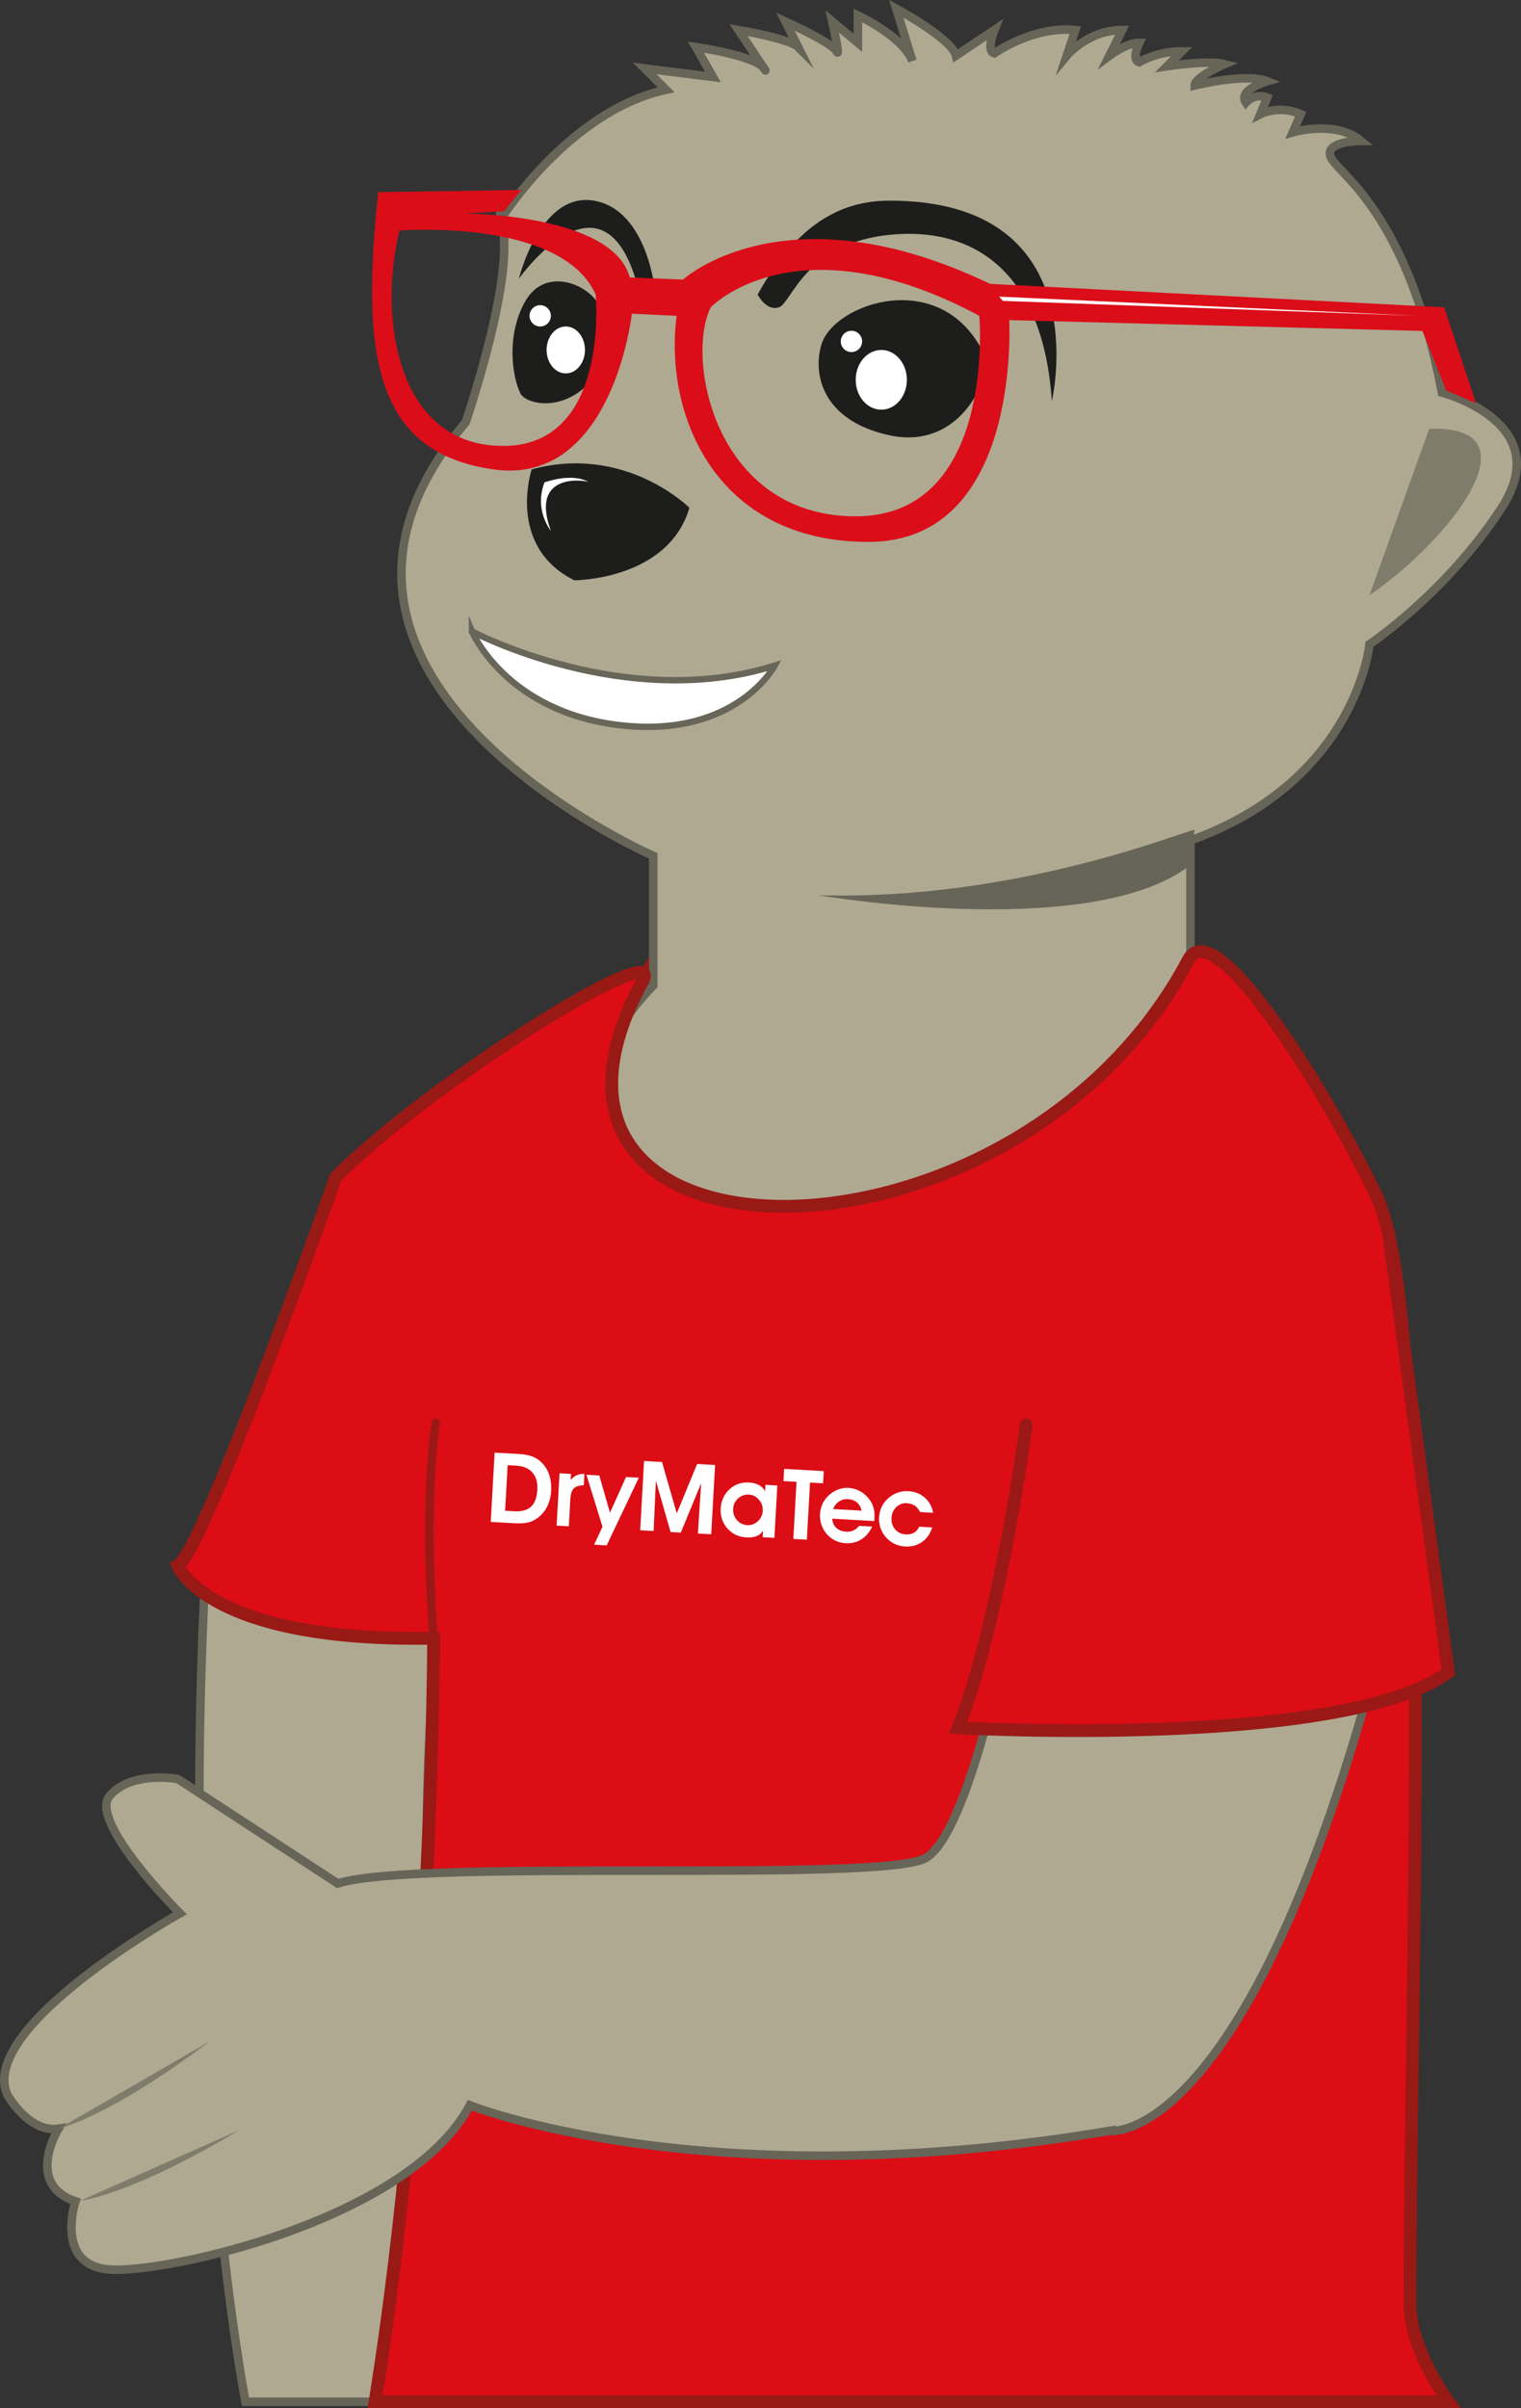 <svg xmlns="http://www.w3.org/2000/svg" id="Ebene_2" data-name="Ebene 2" viewBox="0 0 356.74 564.54"><rect x="0" y="0" width="356.74" height="564.54" fill="#333333" stroke="none"/><defs><style>      .cls-1, .cls-2, .cls-3 {        fill: #dc0d15;      }      .cls-1, .cls-2, .cls-3, .cls-4, .cls-5 {        stroke-miterlimit: 10;      }      .cls-1, .cls-3 {        stroke: #9a1917;        stroke-linecap: round;      }      .cls-1, .cls-5 {        stroke-width: 2px;      }      .cls-6 {        fill: #807c6b;      }      .cls-7 {        fill: #db0d18;      }      .cls-8 {        fill: #1d1d1b;      }      .cls-2 {        stroke: #991915;      }      .cls-2, .cls-3 {        stroke-width: 3px;      }      .cls-4 {        stroke: #686559;        stroke-width: 1.5px;      }      .cls-4, .cls-9 {        fill: #fff;      }      .cls-10 {        fill: #676458;      }      .cls-5 {        fill: #afa992;        stroke: #676458;      }    </style></defs><g id="Ebene_5" data-name="Ebene 5"><g id="kopf"><path class="cls-5" d="M117.4,51.49s15.81-25.45,38.81-30.45l-5-5,16,2-4-7s14,2,16,5-6-9-6-9c0,0,12,2,14,4l-3-6s11,5,12,7-1-7-1-7l6,5V3.61s10.57,4.91,12.78,10.67l-3.78-12.24s13,7,14,11l9-6s-2,4.93,0,5.46c0,0,9-6.46,19-5.46l-2,6s5-6,13-6l-3,6s4-3,7-3c0,0-2,4.07,0,4.54,0,0,4-2.54,10-2.54l-3.48,3.48s9.48-1.48,13.48-.48c0,0-7,3-7,5,0,0,12-3,17-1,0,0-7,2-5,5,0,0,2-2.33,5-1.17l-1.61,3.89s4.35-2.27,9.48,0l-1.87,4.27s10-3,16,2c0,0-9,0-7,4s18,13,26,55c0,0,27,7,14,27s-31,32-31,32c0,0-3,32-42,46v29s-15.06,81.75-123,60c0,0-34-23-3-55v-30.39s-95-41.61-44-101.61c0,0,12.39-36.09,8.19-47.55Z"></path><path class="cls-8" d="M124.7,110.04s-6,18,10,26c0,0,22,0,27-17,0,0-15-15-37-9Z"></path><path class="cls-8" d="M177.7,69.04s2,4,5,3,6-15,26-17,36,9,38,39c0,0,11.16-47-38-47-10,0-21,4-31,22Z"></path><path class="cls-8" d="M121.7,65.33s20-28.29,28,2.28c0,0,1,3.43,4,1.14,0,0-1.63-19.41-14.31-21.69s-17.69,18.27-17.69,18.27Z"></path><path class="cls-8" d="M140.28,71.18c-2.84-4.82-12.5-8.55-17.07-.57s-3.06,17.83-1.14,21.65c1.14,2.28,9.14,4.56,15.99-2.28,5.71-5.7,4.57-14.81,2.22-18.8Z"></path><path class="cls-8" d="M192.7,80.66c3-9.63,28-18.19,38,2.14,2.33,4.74-5,22.89-22,19.26-15.9-3.39-18.16-14.47-16-21.4Z"></path><ellipse class="cls-9" cx="132.7" cy="82.04" rx="4.5" ry="5.5"></ellipse><ellipse class="cls-9" cx="206.7" cy="89.04" rx="6" ry="7"></ellipse><path class="cls-4" d="M110.7,148.04s36,19,71,8c0,0-9,17-36,14s-35-22-35-22Z"></path><circle class="cls-9" cx="199.7" cy="80.04" r="2.5"></circle><circle class="cls-9" cx="126.7" cy="74.04" r="2.5"></circle><path class="cls-9" d="M127.7,113.09s6.5-2.44,10.5,0c.44-.29-14.34-3.2-9,11.33,0,0-4-4.78-1.5-11.33Z"></path></g><g id="Ebene_4" data-name="Ebene 4"><path class="cls-5" d="M48.09,370.04l54.36,14s-11.34,97,15.31,179h-60.18s-15.37-78.5-9.48-193Z"></path><g><path class="cls-2" d="M150.7,230.04c6-11-50.36,23.97-72,46,0,0-31,88-37,91,0,0,7,18,60,17,0,0,0,93-13.72,179h251.72s-9-12.18-9-23c0-73,6-231-8-260-12.02-24.91-37.91-66.49-44-55-40.74,76.82-166.46,75.51-128,5Z"></path><path class="cls-1" d="M101.7,384.04s-2.5-29.5.5-50.5"></path></g><g id="Drymatec"><path class="cls-9" d="M120.62,357.09l-5.52-.31.91-16.24,5.43.3c1.47.08,2.64.3,3.51.64.87.35,1.64.89,2.33,1.63.72.79,1.25,1.72,1.59,2.8.33,1.08.47,2.28.39,3.59-.08,1.47-.43,2.78-1.05,3.91-.62,1.13-1.47,2.05-2.56,2.74-.62.41-1.3.68-2.05.82-.75.14-1.74.18-2.98.11ZM120.58,354.29c1.76.1,3.08-.26,3.97-1.08s1.37-2.14,1.48-3.98c.09-1.69-.29-3.03-1.15-4.01-.86-.99-2.11-1.53-3.74-1.62l-2.07-.12-.6,10.69,2.12.12Z"></path><path class="cls-9" d="M136.94,348.19c-1.11.03-1.9.27-2.37.74-.47.47-.74,1.34-.81,2.62l-.35,6.26-2.86-.16.69-12.27,2.68.15-.08,1.42c.46-.53.96-.9,1.48-1.13.53-.23,1.11-.32,1.76-.29l-.15,2.67Z"></path><path class="cls-9" d="M137.54,345.73l3.02.17,2.51,8.73,3.77-8.38,2.99.17-7.54,15.87-2.94-.17,1.96-4.22-3.77-12.17Z"></path><path class="cls-9" d="M153.3,358.92l-3.15-.18.91-16.24,4.21.24,3.46,12.04,4.78-11.58,4.21.24-.91,16.24-3.13-.18.77-11.78-4.77,11.56-2.4-.13-3.45-12.02-.53,11.8Z"></path><path class="cls-9" d="M178.88,360.35l.08-1.51c-.38.59-.88,1.01-1.52,1.27s-1.44.36-2.41.3c-1.81-.1-3.29-.81-4.44-2.11-1.15-1.31-1.67-2.88-1.56-4.71.05-.86.25-1.67.59-2.43.35-.76.82-1.41,1.42-1.97.65-.61,1.35-1.05,2.11-1.32.76-.27,1.61-.37,2.54-.32s1.65.24,2.28.58c.63.33,1.12.81,1.48,1.44l.08-1.48,2.79.16-.69,12.27-2.76-.15ZM171.96,353.71c-.06,1.03.24,1.92.89,2.65.65.73,1.47,1.13,2.46,1.18.9.05,1.71-.25,2.43-.92.72-.66,1.11-1.46,1.16-2.4.06-1-.24-1.87-.89-2.63-.65-.76-1.43-1.16-2.35-1.21-.97-.05-1.81.24-2.53.88-.72.64-1.11,1.45-1.17,2.44Z"></path><path class="cls-9" d="M193.21,344.87l-.16,2.86-3.06-.17-.75,13.39-3.17-.18.75-13.39-3.06-.17.16-2.86,9.28.52Z"></path><path class="cls-9" d="M195.2,356.02c.05.89.36,1.61.94,2.15.58.54,1.35.84,2.31.9.64.04,1.22-.07,1.75-.3.52-.24.95-.59,1.27-1.06l3.08.17c-.6,1.31-1.43,2.3-2.51,2.99-1.08.68-2.3.98-3.66.91-.91-.05-1.75-.26-2.5-.63-.75-.37-1.41-.88-1.99-1.55-.55-.63-.96-1.36-1.23-2.17-.28-.81-.39-1.63-.34-2.46s.24-1.65.58-2.39c.34-.74.81-1.39,1.41-1.96.66-.63,1.4-1.1,2.2-1.41.81-.31,1.63-.45,2.47-.4,1.06.06,2.04.36,2.94.89s1.64,1.26,2.24,2.17c.36.55.62,1.16.78,1.82.15.67.21,1.42.16,2.27,0,.07-.01.17-.03.31-.02.14-.02.24-.03.31l-9.83-.55ZM202.1,354.14c-.2-.83-.58-1.48-1.13-1.94-.55-.46-1.27-.71-2.14-.76-.76-.04-1.45.15-2.08.58-.63.43-1.07,1.01-1.32,1.75l6.67.37Z"></path><path class="cls-9" d="M215.8,354.49c-.31-.66-.72-1.16-1.23-1.51-.51-.35-1.14-.54-1.86-.59-.97-.05-1.8.25-2.49.91-.69.66-1.06,1.52-1.12,2.58s.23,1.93.85,2.65,1.44,1.12,2.45,1.18c.77.04,1.43-.09,1.96-.39.53-.3.94-.78,1.23-1.42l3.05.17c-.46,1.48-1.25,2.62-2.37,3.41s-2.46,1.15-4,1.06c-.91-.05-1.74-.26-2.49-.63-.76-.37-1.43-.88-2.02-1.55-.55-.63-.96-1.35-1.24-2.17-.28-.82-.4-1.64-.35-2.46s.24-1.66.58-2.4c.34-.73.82-1.39,1.43-1.96.68-.64,1.43-1.11,2.25-1.42.82-.3,1.69-.43,2.62-.38,1.5.08,2.78.59,3.83,1.5,1.05.92,1.71,2.11,1.98,3.57l-3.05-.17Z"></path></g><path class="cls-5" d="M236.2,383.54s-9,46-19,52-119,0-138,6l-37.5-24.5s-11-2-16,4,16.5,27.5,16.5,27.5c0,0-47.5,26.5-40.5,42.5,0,0,5,9,12,8,0,0-8,13,4,17,0,0-5,15,8,16s70.16-11.56,84.5-38.5c0,0,55,22,150,6-.05.14,35.04,4.61,67-127l-91,11Z"></path><path class="cls-3" d="M240.7,334.04s-6.2,46.58-16,71c0,0,90.28,5.1,115-13l-14-103"></path><path class="cls-6" d="M18.85,515.91s11.53-1.15,37.3-16.57"></path><path class="cls-6" d="M13.86,498.96s11.35-2.36,35.35-20.42"></path><path class="cls-10" d="M280.2,194.54c-2,0-41.42,16.68-88.19,15.33,0,0,62.19,10.67,86.19-6.33l2-9Z"></path><path class="cls-6" d="M321.2,139.54c19-13,40-40,14-39l-14,39Z"></path></g><g id="brille"><path class="cls-7" d="M88.7,45.04l33.5-.5-4,5-9.5.5s35,0,39,15l12.5.5s24-22,72,1l106.5,5.5,7.5,22.5-7-3-5.59-13.96-96.91-2.54s3,52-33,52-48-30-45-53l-10.5-.5s-4.5,40.5-32.5,36.5-31-27-27-65ZM200.7,121.04c33,0,29-47,29-47-43-23-63-2-63-2-6,12,1,49,34,49ZM118.01,104.54c25.12,0,21.69-35.5,21.69-35.5-8-18-46-15-46-15-5,20-.81,50.5,24.31,50.5Z"></path><polygon class="cls-9" points="234.36 69.54 235.2 70.54 332.7 74.04 234.36 69.54"></polygon></g></g></svg>